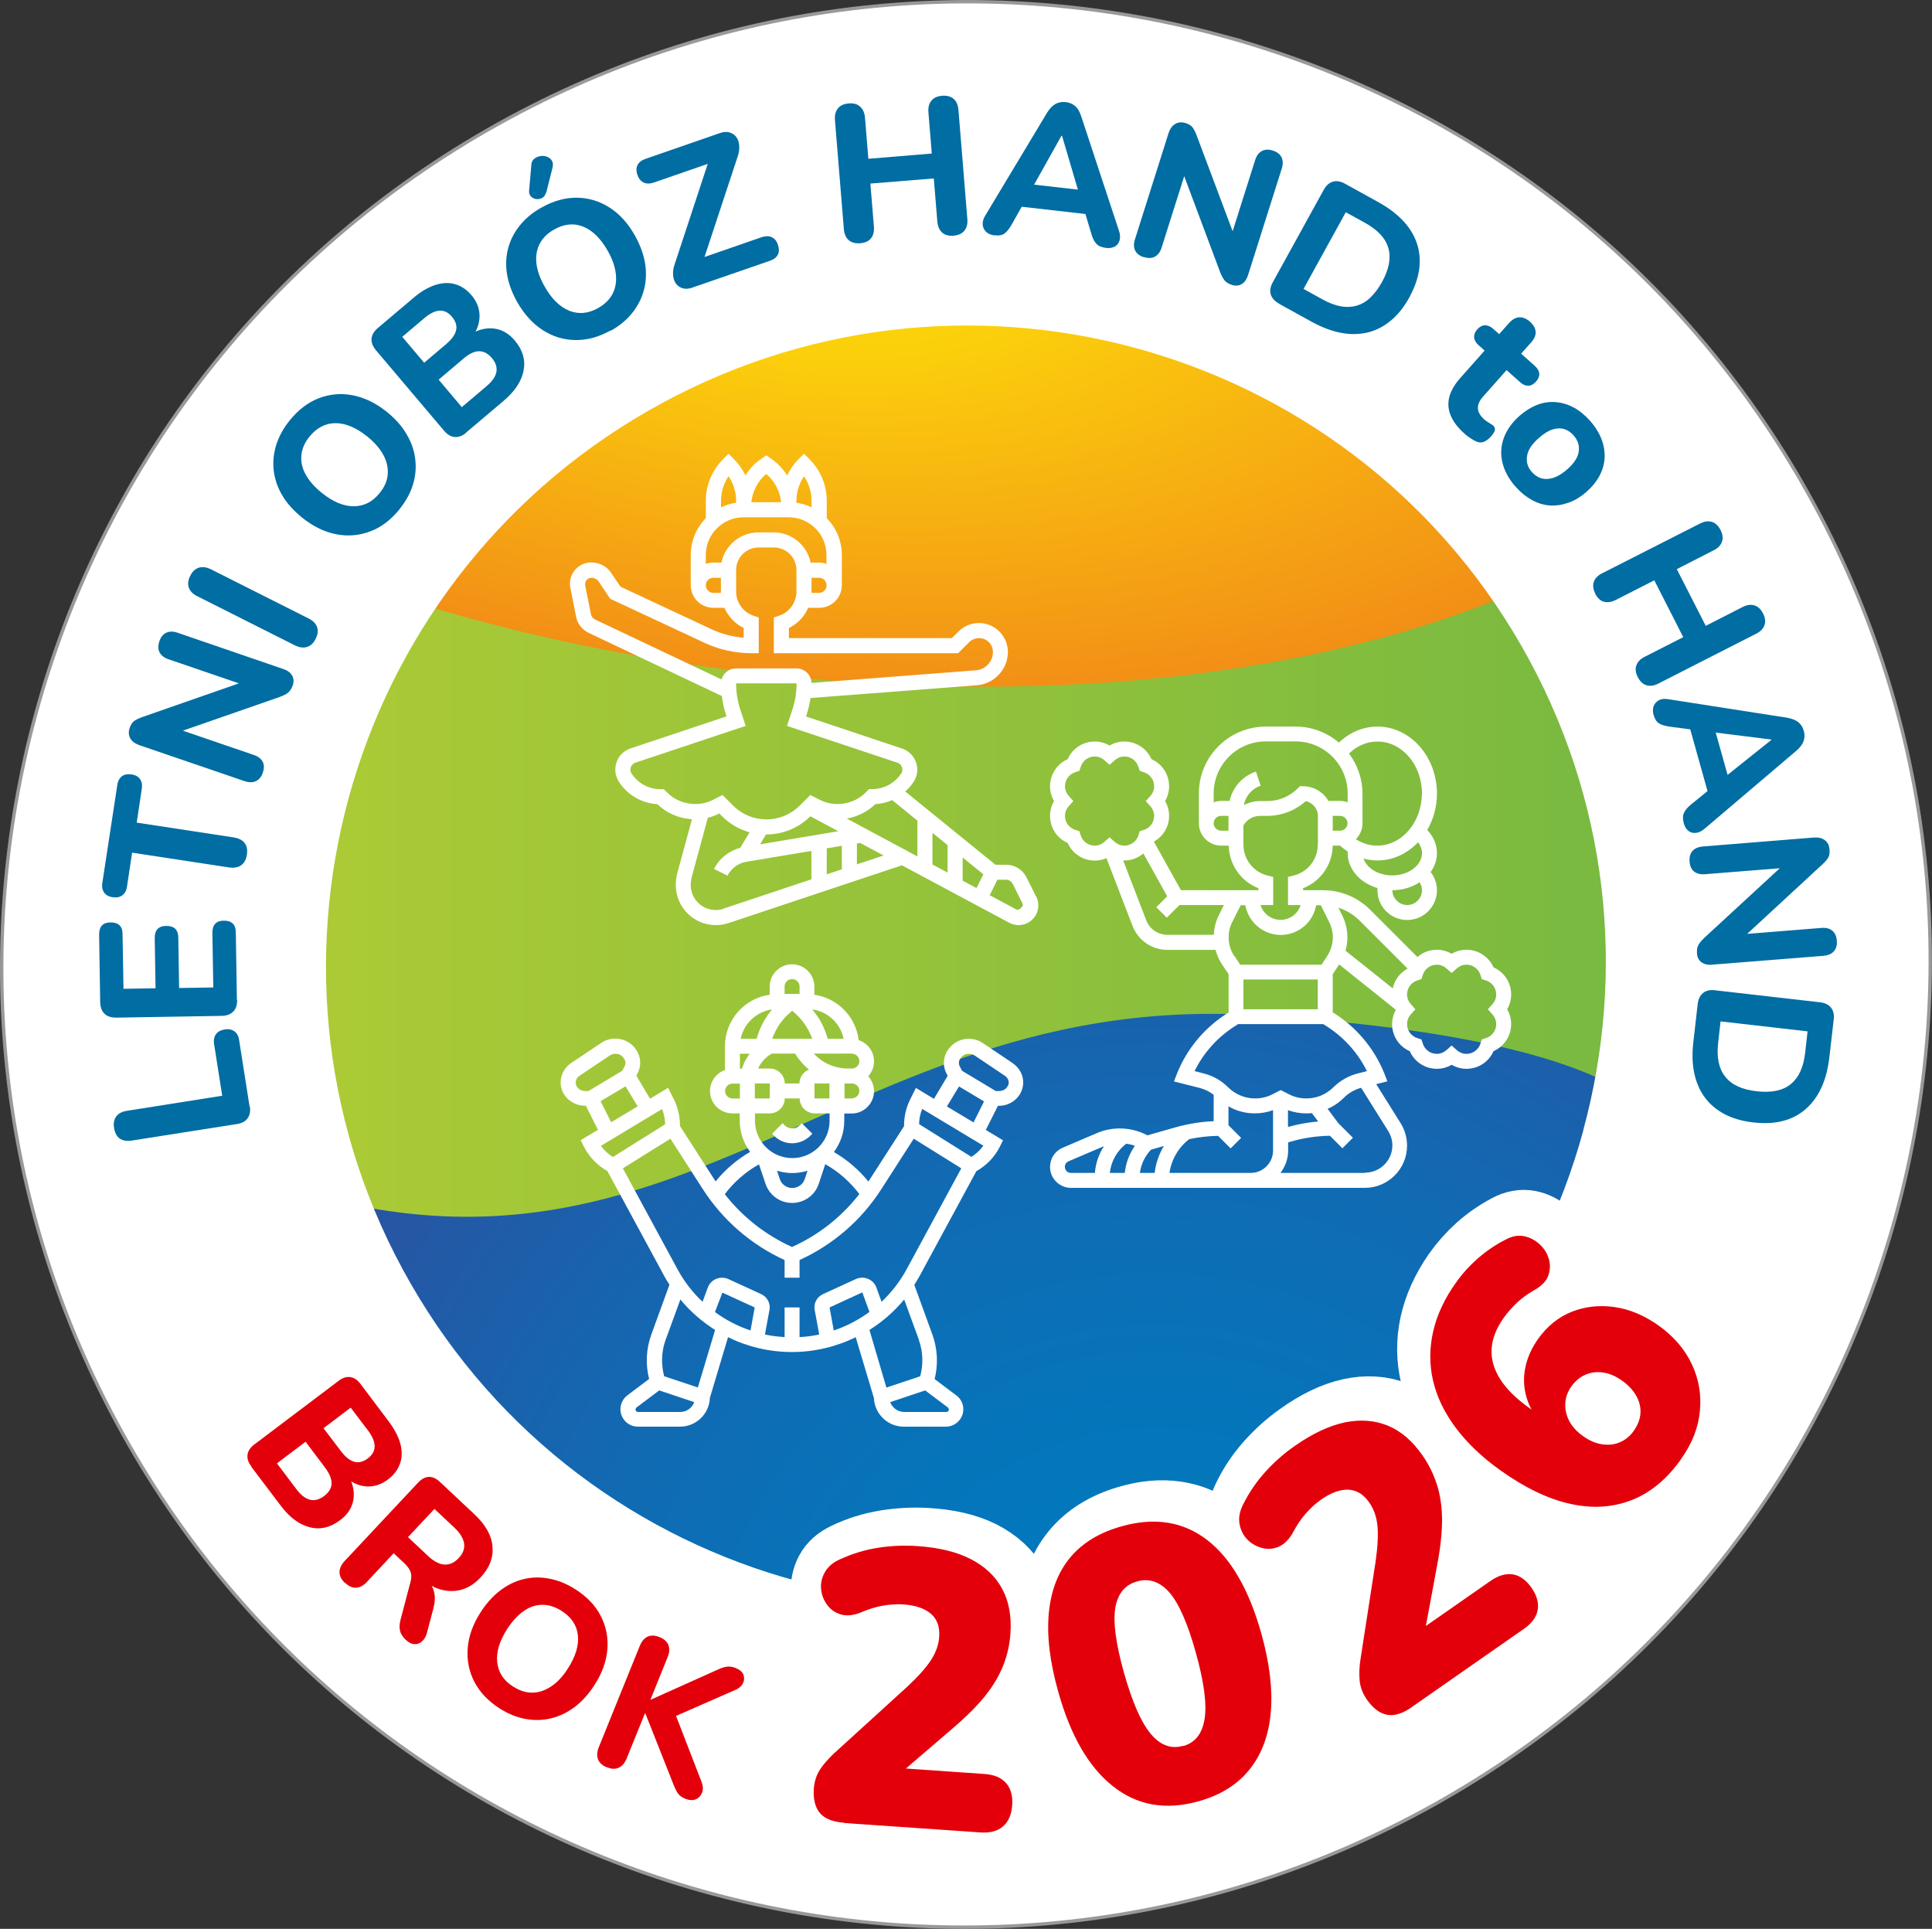 <svg xmlns="http://www.w3.org/2000/svg" xmlns:xlink="http://www.w3.org/1999/xlink" id="b" viewBox="0 0 143.46 143.22"><rect x="0" y="0" width="143.46" height="143.22" fill="#333333" stroke="none"/><defs><style>.g{fill:#e3000b;}.h{stroke:#999;stroke-width:.5px;}.h,.i,.j{fill:#fff;}.h,.j{stroke-miterlimit:10;}.k{fill:url(#d);}.l{fill:url(#e);}.m{fill:url(#f);}.n{fill:#006da3;}.j{stroke:#fff;stroke-width:5.74px;}</style><linearGradient id="d" x1="18.95" y1="72.63" x2="128.95" y2="72.63" gradientUnits="userSpaceOnUse"><stop offset="0" stop-color="#aecb35"></stop><stop offset="1" stop-color="#74b841"></stop></linearGradient><radialGradient id="e" cx="4.23" cy="74.79" fx="4.23" fy="74.79" r="73.82" gradientTransform="translate(110.64 57.7) rotate(22.62)" gradientUnits="userSpaceOnUse"><stop offset="0" stop-color="#007bbf"></stop><stop offset=".29" stop-color="#0476bb"></stop><stop offset=".6" stop-color="#116ab2"></stop><stop offset=".94" stop-color="#2755a3"></stop><stop offset="1" stop-color="#2d51a0"></stop></radialGradient><radialGradient id="f" cx="169.12" cy="-382.96" fx="169.12" fy="-382.96" r="47.47" gradientTransform="translate(-231.92 269.89) rotate(6.85) scale(1.53 .75)" gradientUnits="userSpaceOnUse"><stop offset=".03" stop-color="#fee200"></stop><stop offset=".3" stop-color="#fbcf0c"></stop><stop offset="1" stop-color="#f28d17"></stop></radialGradient></defs><g id="c"><path class="h" d="M90.51,2.72C72.85-2.03,53.36-.05,36.23,9.78,19.1,19.61,7.57,35.44,2.77,53.08-2.03,70.72-.1,90.16,9.7,107.24c9.79,17.06,25.59,28.52,43.24,33.26,17.65,4.75,37.13,2.78,54.26-7.05,17.14-9.84,28.67-25.67,33.48-43.31,4.81-17.63,2.88-37.06-6.91-54.12-9.8-17.08-25.61-28.55-43.27-33.3Z"></path><circle class="k" cx="73.95" cy="72.63" r="55"></circle><path class="l" d="M8.48,82.5l39.69,42.54s30.67,2.53,34.26,2.65,25.34-10.27,25.34-10.27l16.08-30.99s4.06-8.85-30.42-11.04c-34.48-2.19-45.33,29.04-84.94,7.11Z"></path><path class="m" d="M103.62,16.91c-9.19-5.28-19.83-9.01-30.56-8.11-11.73.98-23.1,6.29-32.91,12.54-8.24,5.25-16.76,11.09-24.06,17.77,11.05,5.16,24.62,9.03,39.51,10.82,19.99,2.4,38.57.6,52.44-4.24,7.92-2.76,14.29-6.52,18.53-11.05-7.31-6.41-14.56-12.92-22.93-17.73Z"></path><path class="i" d="M90.51,2.72C72.85-2.03,53.36-.05,36.23,9.78,19.1,19.61,7.57,35.44,2.77,53.08-2.03,70.72-.1,90.16,9.7,107.24c9.79,17.06,25.59,28.52,43.24,33.26,17.65,4.75,37.13,2.78,54.26-7.05,17.14-9.84,28.67-25.67,33.48-43.31,4.81-17.63,2.88-37.06-6.91-54.12-9.8-17.08-25.61-28.55-43.27-33.3ZM117.57,83.93c-3.19,11.72-10.86,22.25-22.26,28.79-11.39,6.54-24.34,7.85-36.07,4.69-11.73-3.15-22.24-10.77-28.75-22.11-6.52-11.35-7.8-24.28-4.61-36.01,3.19-11.72,10.86-22.25,22.24-28.78,11.39-6.54,24.35-7.86,36.09-4.7,11.74,3.16,22.25,10.79,28.76,22.14,6.51,11.34,7.79,24.26,4.59,35.98Z"></path><path class="j" d="M63.55,135.46c-.86-.05-1.46-.28-1.82-.7-.36-.42-.51-1.02-.47-1.79.03-.54.18-1.02.44-1.44s.6-.81,1.02-1.2l5.39-5.05c.8-.77,1.38-1.44,1.73-2.01.35-.56.54-1.14.58-1.72.04-.74-.17-1.31-.63-1.7-.47-.4-1.15-.62-2.07-.67-.47-.03-.96.01-1.5.11-.53.1-1.11.28-1.72.56-.54.2-1.01.25-1.42.13-.41-.12-.75-.35-1.01-.7-.26-.35-.42-.73-.46-1.16-.04-.43.04-.85.26-1.26.22-.41.58-.73,1.11-.98.92-.44,1.87-.73,2.84-.89.97-.16,1.94-.21,2.92-.16,1.59.09,2.91.39,3.96.92,1.05.53,1.83,1.25,2.35,2.16.51.91.73,2.02.66,3.32-.05.82-.21,1.6-.5,2.37-.29.76-.72,1.52-1.29,2.27-.58.75-1.34,1.53-2.28,2.36l-4.97,4.4.07-1.34,7.19.4c.72.04,1.26.26,1.62.64.36.39.52.94.48,1.63-.04.7-.26,1.23-.66,1.58-.4.36-.96.52-1.68.48l-10.13-.56Z"></path><path class="j" d="M89.84,133.51c-2.42.71-4.55.37-6.37-1.03-1.82-1.4-3.21-3.73-4.17-7-.65-2.2-.9-4.14-.77-5.81.14-1.67.65-3.05,1.55-4.15s2.15-1.88,3.78-2.36c2.44-.72,4.56-.41,6.35.93,1.79,1.34,3.17,3.65,4.13,6.93.64,2.18.9,4.12.77,5.82-.13,1.7-.63,3.12-1.52,4.25-.88,1.13-2.14,1.94-3.76,2.41ZM88.64,129.42c.89-.26,1.42-.95,1.57-2.06.15-1.11-.09-2.74-.73-4.91-.63-2.15-1.3-3.62-2.01-4.41-.71-.79-1.51-1.06-2.41-.8-.9.26-1.43.92-1.59,1.97-.17,1.05.07,2.65.7,4.8.64,2.16,1.32,3.67,2.04,4.52.73.85,1.54,1.14,2.43.88Z"></path><path class="j" d="M105.58,126.3c-.7.5-1.31.7-1.85.59-.54-.1-1.04-.47-1.49-1.1-.32-.44-.5-.91-.55-1.4-.05-.49-.04-1.01.04-1.57l1.04-7.31c.14-1.11.17-1.99.09-2.65-.08-.66-.29-1.23-.63-1.7-.43-.6-.95-.91-1.56-.93-.61-.02-1.29.24-2.03.77-.38.27-.75.61-1.1,1.02-.35.41-.68.92-.99,1.52-.29.5-.63.83-1.03.99-.4.17-.8.2-1.23.09-.42-.1-.79-.31-1.09-.62-.3-.31-.5-.69-.59-1.14-.09-.45,0-.94.25-1.45.44-.92.99-1.74,1.65-2.48.66-.74,1.38-1.39,2.17-1.95,1.29-.93,2.52-1.52,3.67-1.77,1.15-.25,2.21-.18,3.18.21.97.39,1.84,1.11,2.6,2.17.47.66.84,1.38,1.1,2.16.25.77.39,1.63.41,2.58.02.94-.08,2.03-.3,3.26l-1.12,6.55-.78-1.09,5.85-4.2c.58-.42,1.14-.59,1.66-.51.52.08.99.4,1.4.97.41.57.57,1.12.48,1.65-.09.53-.42,1-1.01,1.42l-8.25,5.92Z"></path><path class="j" d="M125.31,107.65c-1.03,1.49-2.24,2.51-3.63,3.07-1.39.56-2.9.68-4.55.34-1.65-.34-3.38-1.14-5.2-2.41-1.39-.97-2.51-2.01-3.37-3.12-.86-1.12-1.43-2.27-1.72-3.47-.29-1.2-.3-2.41-.04-3.65.27-1.23.82-2.46,1.66-3.67.46-.65,1-1.26,1.62-1.82.63-.56,1.31-1.03,2.05-1.42.46-.25.9-.33,1.33-.25.43.08.8.27,1.14.56.33.29.57.64.7,1.04.13.4.14.81.01,1.23s-.44.78-.93,1.08c-.55.32-1.02.67-1.39,1.02-.37.36-.69.73-.95,1.12-.55.8-.85,1.57-.89,2.33-.04.75.18,1.5.65,2.23s1.21,1.44,2.2,2.13l1.24.87-.25.36c-.59-.62-.99-1.29-1.21-2.01-.22-.72-.26-1.45-.12-2.2.14-.74.45-1.47.94-2.17.65-.94,1.47-1.62,2.45-2.02.98-.41,2.04-.54,3.17-.39,1.13.15,2.22.58,3.28,1.32,1.15.8,1.99,1.75,2.53,2.86.53,1.11.75,2.27.64,3.5-.11,1.23-.56,2.42-1.36,3.57ZM121.79,105.56c.29-.42.44-.85.47-1.29.03-.44-.08-.87-.31-1.28-.23-.41-.58-.78-1.05-1.1-.48-.33-.95-.53-1.41-.6-.46-.07-.9-.02-1.31.15-.42.17-.77.47-1.06.88-.28.4-.42.82-.44,1.27-.02.45.08.88.31,1.3.22.41.57.79,1.05,1.12.46.32.93.52,1.4.59.47.07.91.01,1.32-.16.41-.18.75-.47,1.03-.87Z"></path><path class="g" d="M62.69,135.34c-.85-.06-1.46-.3-1.81-.72-.35-.42-.5-1.02-.45-1.8.04-.54.19-1.02.46-1.43.27-.41.62-.8,1.03-1.19l5.46-4.97c.81-.76,1.4-1.42,1.76-1.98.36-.56.56-1.13.6-1.71.05-.74-.15-1.31-.61-1.71-.46-.4-1.15-.64-2.06-.7-.47-.03-.97,0-1.5.09-.53.09-1.11.27-1.73.54-.54.2-1.02.23-1.42.11-.41-.13-.75-.36-1-.71-.26-.35-.41-.74-.45-1.17-.04-.43.05-.85.28-1.25.22-.4.59-.72,1.12-.96.92-.42,1.88-.71,2.85-.86.97-.15,1.95-.19,2.92-.12,1.59.11,2.91.43,3.95.97,1.05.54,1.82,1.27,2.32,2.19.5.92.71,2.03.62,3.33-.06.82-.23,1.6-.53,2.36-.3.76-.74,1.51-1.33,2.25-.59.74-1.36,1.51-2.31,2.33l-5.04,4.33.09-1.34,7.19.5c.72.05,1.25.27,1.6.67.35.4.51.94.46,1.64-.05.7-.27,1.22-.68,1.58-.4.35-.97.5-1.68.45l-10.13-.7Z"></path><path class="g" d="M88.99,133.75c-2.43.68-4.55.31-6.35-1.12-1.8-1.42-3.16-3.77-4.07-7.05-.62-2.21-.85-4.15-.69-5.82.16-1.67.69-3.04,1.6-4.13.91-1.08,2.18-1.85,3.81-2.3,2.45-.69,4.57-.35,6.34,1.01,1.77,1.36,3.12,3.69,4.04,6.99.61,2.19.84,4.14.69,5.83-.15,1.7-.68,3.11-1.58,4.23-.9,1.12-2.16,1.91-3.79,2.36ZM87.85,129.65c.9-.25,1.43-.93,1.6-2.04.17-1.11-.05-2.74-.66-4.92-.6-2.15-1.25-3.63-1.95-4.44-.7-.8-1.5-1.08-2.4-.83-.9.25-1.44.9-1.62,1.95-.18,1.05.03,2.65.63,4.8.61,2.17,1.27,3.69,1.98,4.55.71.86,1.52,1.17,2.42.91Z"></path><path class="g" d="M104.84,126.75c-.7.49-1.32.68-1.86.57-.54-.11-1.03-.48-1.48-1.12-.31-.45-.49-.91-.54-1.41-.04-.49-.03-1.01.06-1.57l1.13-7.3c.15-1.1.2-1.99.13-2.65s-.27-1.23-.61-1.71c-.42-.61-.94-.92-1.55-.95-.61-.02-1.29.22-2.04.75-.38.27-.75.6-1.11,1.01-.36.4-.7.91-1.01,1.51-.3.49-.65.82-1.04.98-.4.16-.81.19-1.23.07-.42-.11-.78-.32-1.08-.63-.3-.31-.49-.7-.57-1.15-.08-.45.01-.94.27-1.45.46-.91,1.02-1.73,1.68-2.45.67-.73,1.4-1.37,2.2-1.92,1.31-.91,2.54-1.48,3.69-1.72,1.15-.23,2.21-.15,3.18.25.97.4,1.83,1.14,2.57,2.21.47.67.82,1.39,1.07,2.17.25.78.37,1.64.38,2.58,0,.94-.11,2.03-.34,3.26l-1.21,6.53-.77-1.1,5.91-4.12c.59-.41,1.15-.57,1.67-.49.52.09.98.42,1.38.99.4.57.55,1.13.46,1.65-.09.53-.44,1-1.03,1.41l-8.33,5.81Z"></path><path class="g" d="M124.81,108.37c-1.05,1.47-2.27,2.48-3.67,3.02-1.39.54-2.91.64-4.55.27-1.64-.36-3.36-1.19-5.17-2.48-1.38-.98-2.48-2.04-3.33-3.17-.84-1.13-1.4-2.29-1.68-3.5s-.27-2.42.01-3.65.85-2.45,1.71-3.65c.46-.65,1.01-1.25,1.64-1.8.63-.55,1.32-1.01,2.07-1.39.46-.24.91-.32,1.33-.23.43.09.8.28,1.13.58.33.29.56.64.69,1.05s.13.81,0,1.23c-.13.42-.45.77-.94,1.07-.56.32-1.03.65-1.4,1-.37.36-.7.72-.97,1.1-.57.79-.87,1.56-.92,2.32s.16,1.5.62,2.24c.46.74,1.19,1.46,2.17,2.16l1.23.88-.25.36c-.58-.63-.97-1.3-1.18-2.03-.21-.72-.24-1.46-.09-2.2.15-.74.47-1.46.97-2.16.67-.93,1.5-1.6,2.48-1.99.99-.39,2.04-.51,3.17-.35,1.13.16,2.21.62,3.26,1.36,1.14.81,1.97,1.78,2.49,2.89.52,1.11.72,2.28.59,3.51-.12,1.23-.59,2.41-1.41,3.55ZM121.32,106.23c.29-.41.46-.84.49-1.28.03-.44-.07-.87-.3-1.29-.23-.41-.57-.79-1.03-1.12-.47-.34-.94-.55-1.4-.62-.46-.08-.9-.03-1.32.14-.42.17-.77.46-1.07.87-.28.4-.44.82-.46,1.27-.02.45.07.88.29,1.3.21.42.56.8,1.04,1.14.46.33.92.53,1.4.6.47.07.91.03,1.32-.15.41-.17.76-.46,1.04-.85Z"></path><path class="n" d="M18.55,82.16c.06.36,0,.65-.17.88-.17.23-.43.37-.78.42l-7.82,1.23c-.37.06-.67,0-.89-.15-.22-.16-.36-.42-.42-.78-.06-.35,0-.64.16-.86s.42-.36.79-.42l7.08-1.12-.6-3.82c-.05-.3,0-.55.13-.74.14-.19.35-.31.64-.36.3-.05.55,0,.74.14s.31.36.35.67l.77,4.9Z"></path><path class="n" d="M17.61,74.24c0,.38-.09.67-.29.87-.2.21-.49.31-.86.32l-7.83.13c-.38,0-.67-.09-.87-.29-.21-.2-.31-.49-.32-.86l-.08-5.03c0-.29.07-.51.21-.66s.36-.23.64-.23c.29,0,.51.07.66.21s.23.36.23.65l.07,4.07,2.38-.04-.06-3.73c0-.3.07-.52.21-.67.15-.15.36-.23.65-.23.29,0,.51.07.66.21s.23.37.23.67l.06,3.73,2.54-.04-.07-4.07c0-.29.07-.51.21-.66s.36-.23.64-.23c.29,0,.51.07.66.21s.23.36.23.65l.08,5.03Z"></path><path class="n" d="M18.33,63.47c-.05.36-.2.62-.43.78-.23.16-.52.21-.88.16l-7.21-1.1-.38,2.52c-.04.29-.16.51-.35.65-.19.14-.42.18-.71.14-.29-.04-.51-.16-.64-.35-.13-.19-.18-.43-.13-.72l1.11-7.26c.04-.29.16-.51.34-.65.18-.14.42-.18.71-.14.29.04.5.16.63.34.14.19.18.43.14.72l-.38,2.52,7.21,1.1c.36.06.63.19.8.41.17.22.23.5.17.87Z"></path><path class="n" d="M19.52,57.36c-.11.32-.28.53-.52.64-.23.11-.52.11-.84,0l-7.78-2.66c-.35-.12-.58-.29-.71-.52-.12-.23-.14-.49-.04-.77.08-.25.2-.42.34-.52.14-.1.35-.2.63-.3l7.74-2.7-.13.37-5.7-1.95c-.32-.11-.54-.28-.66-.51-.12-.23-.12-.5-.02-.82.11-.32.28-.53.52-.64.24-.11.51-.11.83,0l7.87,2.7c.3.1.51.26.64.48.12.21.14.46.05.72-.09.25-.21.44-.36.56s-.37.22-.64.32l-7.73,2.69.12-.35,5.7,1.95c.33.11.55.28.67.5.12.22.13.5.01.83Z"></path><path class="n" d="M23.44,47.43c-.16.33-.38.53-.65.61s-.56.04-.89-.12l-7.25-3.65c-.33-.16-.54-.38-.63-.64s-.06-.56.11-.88c.16-.32.37-.52.64-.6.27-.08.56-.04.89.12l7.25,3.65c.33.16.54.38.63.63.1.26.06.55-.1.88Z"></path><path class="n" d="M29.67,37.81c-.63.78-1.35,1.33-2.16,1.64-.81.31-1.66.39-2.54.22s-1.72-.58-2.54-1.24c-.62-.5-1.11-1.04-1.46-1.63-.35-.58-.56-1.19-.64-1.82s-.02-1.27.17-1.91c.2-.64.53-1.25,1-1.84.64-.79,1.36-1.35,2.17-1.66.81-.31,1.65-.39,2.52-.22.87.17,1.72.58,2.53,1.23.62.5,1.11,1.05,1.46,1.64.35.59.57,1.2.65,1.84s.03,1.27-.16,1.9c-.19.64-.53,1.25-1,1.84ZM28.19,36.61c.36-.44.56-.9.6-1.38.04-.48-.06-.96-.32-1.44-.26-.49-.66-.94-1.2-1.38-.82-.66-1.61-.99-2.36-.99-.75,0-1.39.34-1.93,1-.35.43-.55.89-.6,1.37s.05.96.31,1.43c.26.48.66.94,1.21,1.38.82.66,1.6.99,2.36.99s1.4-.32,1.93-.98Z"></path><path class="n" d="M34.63,32.12c-.29.24-.57.35-.86.33-.28-.02-.55-.18-.79-.46l-5.06-5.98c-.24-.29-.35-.57-.33-.86.02-.29.18-.55.46-.79l2.66-2.25c.55-.47,1.09-.78,1.61-.95.53-.17,1.02-.19,1.47-.06.46.13.86.4,1.22.82.39.46.59.97.6,1.51,0,.55-.17,1.07-.54,1.57l-.15-.18c.62-.36,1.21-.5,1.79-.42.57.07,1.08.37,1.52.89.58.69.8,1.43.65,2.22-.15.79-.64,1.54-1.48,2.25l-2.79,2.36ZM31.5,26.93l1.63-1.38c.42-.36.67-.71.74-1.04.07-.33-.03-.66-.31-.99-.27-.32-.57-.47-.91-.45-.34.01-.73.2-1.15.56l-1.63,1.38,1.63,1.93ZM34.29,30.23l1.82-1.54c.44-.37.69-.73.75-1.08.06-.35-.05-.69-.34-1.03-.29-.34-.6-.5-.95-.5-.35,0-.74.19-1.18.57l-1.82,1.54,1.72,2.04Z"></path><path class="n" d="M45.35,24.53c-.87.49-1.74.73-2.62.72s-1.68-.26-2.43-.74-1.38-1.18-1.9-2.09c-.39-.7-.64-1.38-.75-2.05-.11-.67-.08-1.32.08-1.93.16-.61.45-1.18.87-1.7.42-.52.95-.97,1.61-1.33.89-.5,1.77-.74,2.63-.73s1.67.25,2.42.73c.75.48,1.38,1.17,1.89,2.09.39.7.64,1.38.75,2.06.11.68.08,1.33-.08,1.95-.16.62-.45,1.19-.86,1.71-.41.52-.95.97-1.61,1.34ZM40.56,14.27c-.06.2-.15.34-.29.42-.14.08-.29.11-.45.09-.16-.02-.3-.09-.4-.2-.1-.11-.15-.25-.13-.44l.16-1.84c0-.22.07-.39.21-.5.13-.11.28-.18.46-.21.18-.03.34-.01.5.05.16.06.28.16.36.29s.1.3.05.51l-.46,1.83ZM44.42,22.87c.49-.28.85-.63,1.07-1.06.22-.43.3-.91.24-1.46s-.26-1.12-.6-1.72c-.52-.92-1.13-1.52-1.82-1.8s-1.42-.21-2.16.21c-.49.27-.84.62-1.07,1.05-.22.42-.31.91-.25,1.45.06.54.26,1.12.61,1.73.51.91,1.12,1.51,1.82,1.8.7.28,1.42.22,2.16-.2Z"></path><path class="n" d="M51.44,21.35c-.27.09-.52.12-.73.06s-.38-.17-.51-.34-.2-.39-.22-.65c-.02-.26.02-.54.13-.84l2.71-8.22.22.64-4.48,1.55c-.3.1-.56.11-.77,0-.21-.1-.37-.29-.46-.57-.1-.28-.09-.52.01-.73.11-.21.31-.36.61-.46l5.48-1.9c.28-.1.53-.12.73-.06.21.06.38.17.51.34s.2.38.22.65c.02.26-.02.54-.13.85l-2.71,8.21-.22-.63,4.7-1.63c.3-.1.55-.11.77-.01s.37.28.46.56c.1.29.1.54,0,.74-.11.21-.31.36-.61.46l-5.7,1.97Z"></path><path class="n" d="M63.88,18.06c-.36.03-.65-.05-.86-.23s-.33-.46-.36-.82l-.66-8.09c-.03-.36.04-.65.22-.87.17-.22.44-.34.81-.37.35-.03.64.05.84.24.21.19.33.46.36.82l.25,3.05,4.71-.39-.25-3.05c-.03-.36.04-.66.22-.87.17-.22.44-.34.79-.37.36-.03.65.05.86.23s.33.46.36.83l.66,8.09c.03.36-.04.65-.22.87-.18.22-.45.34-.81.37-.35.03-.64-.05-.84-.23s-.33-.46-.36-.83l-.26-3.19-4.71.38.26,3.19c.03.36-.04.66-.21.87-.17.22-.44.34-.8.37Z"></path><path class="n" d="M73.86,17.48c-.27-.03-.48-.12-.63-.26-.15-.14-.24-.32-.26-.54-.02-.21.05-.45.2-.69l4.58-7.62c.19-.31.4-.52.62-.65.23-.12.48-.17.76-.14s.51.13.71.3.34.43.45.77l2.79,8.46c.1.27.11.51.06.72-.06.21-.17.37-.35.47-.18.1-.39.14-.65.11-.33-.04-.57-.14-.73-.31-.16-.17-.29-.43-.38-.77l-.63-2.09.82.72-5.98-.68.96-.52-1.07,1.9c-.18.32-.36.54-.53.67-.17.13-.41.18-.72.14ZM78.82,10.08l-2.33,4.16-.32-.6,4.49.51-.45.51-1.35-4.58h-.03Z"></path><path class="n" d="M84.94,19.1c-.32-.1-.54-.27-.65-.5s-.12-.51-.01-.84l2.48-7.84c.11-.35.28-.59.51-.72.23-.13.48-.15.77-.06.25.08.42.19.52.33s.21.34.31.62l2.88,7.67-.37-.12,1.82-5.75c.1-.32.26-.54.49-.67s.5-.14.82-.04c.32.1.54.27.65.5.11.23.12.51.02.83l-2.51,7.93c-.1.3-.25.52-.46.65-.21.13-.45.15-.72.07-.26-.08-.45-.2-.56-.34-.12-.15-.23-.36-.34-.64l-2.87-7.67.36.11-1.82,5.75c-.1.33-.27.56-.49.68-.22.13-.5.14-.83.03Z"></path><path class="n" d="M94.97,22.54c-.33-.18-.53-.41-.61-.68-.08-.27-.03-.58.15-.9l3.78-6.86c.18-.33.41-.53.68-.61.27-.08.58-.03.9.15l2.46,1.36c1.52.84,2.49,1.87,2.89,3.1.4,1.23.21,2.55-.57,3.98-.39.72-.85,1.29-1.37,1.72-.52.43-1.08.73-1.7.88s-1.27.17-1.97.04-1.43-.4-2.2-.82l-2.46-1.36ZM96.79,21.45l1.41.78c.48.26.93.44,1.35.51.42.08.81.06,1.18-.04.37-.11.71-.3,1.02-.6s.61-.68.87-1.16c.53-.96.68-1.8.47-2.53s-.8-1.35-1.74-1.87l-1.42-.78-3.14,5.7Z"></path><path class="n" d="M108.75,32.2c-.5-.44-.84-.89-1.03-1.35-.19-.46-.22-.92-.1-1.38s.39-.93.82-1.41l1.8-2.03-.45-.4c-.2-.18-.31-.37-.33-.58-.01-.21.06-.4.23-.59.18-.2.37-.3.57-.31.2,0,.41.08.61.26l.45.4.73-.82c.24-.27.5-.42.77-.43.27-.01.53.1.79.33.27.24.4.49.42.75.01.26-.1.53-.35.8l-.73.82,1.02.91c.2.18.31.37.33.57.01.2-.07.4-.25.6-.17.19-.35.29-.55.3-.2.01-.41-.07-.61-.25l-1.02-.91-1.74,1.96c-.27.3-.4.59-.39.87s.16.55.47.83c.11.1.22.17.33.24s.21.12.3.19c.11.08.16.19.17.31,0,.12-.1.3-.3.53-.15.17-.32.3-.49.38-.17.08-.36.08-.55.01-.13-.05-.28-.13-.46-.25-.18-.12-.33-.23-.45-.33Z"></path><path class="n" d="M112.53,36.13c-.5-.57-.82-1.17-.97-1.79-.15-.62-.11-1.23.11-1.83.22-.6.61-1.15,1.18-1.65.43-.37.87-.64,1.32-.81.45-.17.91-.23,1.37-.19.46.04.91.18,1.34.41.43.24.83.57,1.21,1,.5.57.82,1.17.97,1.79.15.62.12,1.23-.09,1.82s-.6,1.14-1.17,1.64c-.43.38-.88.65-1.34.81-.46.16-.92.23-1.38.2-.46-.03-.91-.17-1.34-.41-.43-.24-.84-.57-1.21-1ZM113.75,35.05c.21.24.45.39.71.47.27.07.56.06.88-.04s.65-.3,1.01-.61c.53-.46.82-.91.88-1.35.06-.44-.07-.83-.38-1.19-.2-.23-.44-.39-.7-.47-.26-.08-.55-.07-.87.03s-.65.31-1,.62c-.53.46-.83.91-.89,1.36-.07.44.05.84.36,1.18Z"></path><path class="n" d="M118.46,44.08c-.17-.33-.2-.62-.11-.88s.3-.48.63-.64l7.24-3.68c.33-.17.62-.21.89-.13.27.08.48.28.65.61.16.32.2.61.1.87-.09.26-.3.48-.63.64l-2.72,1.39,2.15,4.21,2.72-1.39c.33-.17.62-.21.89-.13.27.08.48.28.64.59.17.33.2.62.11.88-.09.26-.3.48-.63.64l-7.24,3.69c-.33.17-.62.21-.89.13-.27-.08-.48-.28-.65-.61-.16-.32-.2-.61-.1-.87.09-.26.3-.48.63-.64l2.85-1.45-2.15-4.22-2.85,1.45c-.33.17-.62.21-.89.14s-.48-.28-.65-.6Z"></path><path class="n" d="M122.79,53.11c-.07-.26-.07-.49,0-.68.08-.2.21-.34.4-.44.19-.1.43-.12.71-.07l8.79,1.37c.36.06.63.17.84.33.2.16.34.38.41.65.08.27.07.52-.02.77-.09.24-.27.48-.54.71l-6.79,5.77c-.22.19-.43.3-.65.32-.22.03-.41-.02-.57-.15-.16-.12-.27-.31-.34-.56-.09-.32-.08-.58.02-.79.1-.21.29-.43.57-.65l1.7-1.38-.36,1.03-1.62-5.79.84.69-2.16-.28c-.36-.05-.64-.13-.82-.24-.19-.11-.32-.32-.4-.61ZM131.52,54.91l-4.73-.59.44-.53,1.22,4.35-.65-.22,3.73-2.98v-.03Z"></path><path class="n" d="M125.46,63.97c-.03-.34.05-.6.22-.79s.43-.3.78-.33l8.2-.66c.36-.03.65.04.85.2.21.16.32.39.34.69.02.26-.01.46-.1.61-.09.15-.24.32-.46.52l-6.02,5.56-.03-.39,6.01-.48c.34-.03.6.04.8.2s.32.41.34.75c.03.33-.05.6-.22.79-.17.19-.43.3-.76.33l-8.3.66c-.32.03-.57-.04-.77-.18-.2-.15-.31-.36-.33-.64-.02-.27.01-.49.11-.65.09-.17.25-.35.46-.55l6.02-5.55.03.37-6.01.48c-.34.03-.62-.04-.82-.19-.2-.16-.32-.41-.34-.75Z"></path><path class="n" d="M126.06,74.56c.04-.37.18-.65.4-.83s.52-.25.89-.2l7.78.89c.37.04.65.17.83.4s.25.52.2.89l-.32,2.79c-.2,1.73-.79,3.01-1.77,3.86s-2.28,1.17-3.89.98c-.81-.09-1.52-.3-2.12-.61-.6-.32-1.09-.73-1.46-1.23-.38-.51-.64-1.11-.79-1.8-.15-.69-.17-1.48-.07-2.34l.32-2.79ZM127.76,75.83l-.18,1.61c-.06.54-.05,1.02.04,1.44.09.42.25.77.49,1.07.24.3.55.54.94.72.39.18.86.3,1.4.36,1.09.12,1.93-.05,2.52-.53.59-.48.95-1.25,1.07-2.32l.18-1.6-6.46-.74Z"></path><path class="g" d="M18.66,108.88c-.23-.3-.32-.59-.28-.87.04-.28.21-.54.51-.76l6.25-4.72c.3-.23.59-.32.87-.28.28.04.54.21.76.51l2.1,2.79c.43.58.72,1.13.86,1.66.14.54.13,1.03-.03,1.47-.16.45-.45.84-.89,1.17-.48.37-1,.54-1.54.52-.55-.02-1.06-.23-1.54-.63l.18-.14c.32.64.43,1.24.32,1.81-.11.57-.43,1.06-.98,1.47-.72.54-1.47.72-2.25.52-.78-.2-1.5-.73-2.16-1.61l-2.2-2.91ZM20.56,108.65l1.43,1.9c.35.46.69.73,1.04.81.34.08.69-.02,1.04-.28.35-.27.54-.57.55-.92.01-.35-.15-.75-.5-1.21l-1.43-1.9-2.13,1.61ZM24.02,106.04l1.29,1.7c.34.45.67.71,1,.8.33.09.67,0,1-.25.33-.25.5-.54.51-.89,0-.34-.16-.74-.49-1.18l-1.29-1.7-2.01,1.52Z"></path><path class="g" d="M25.61,117.53c-.27-.25-.4-.51-.4-.79,0-.28.12-.55.37-.82l5.47-5.84c.26-.27.52-.41.8-.42.28,0,.55.12.81.37l2.56,2.4c.83.78,1.28,1.57,1.35,2.4.07.82-.22,1.59-.89,2.3-.43.46-.91.77-1.43.91s-1.05.13-1.61-.04-1.11-.52-1.66-1.04l.25-.1.43.4c.29.28.49.59.57.94.09.35.07.75-.04,1.19l-.48,1.82c-.07.27-.18.48-.35.64-.16.16-.36.24-.57.23-.22,0-.44-.12-.67-.33-.23-.22-.37-.44-.42-.67-.05-.23-.04-.5.04-.81l.74-2.81c.08-.3.08-.55,0-.76-.08-.21-.24-.42-.45-.62l-.8-.75-1.99,2.13c-.25.27-.51.41-.79.43-.27.02-.54-.1-.81-.35ZM30.3,114.14l1.46,1.37c.43.41.84.63,1.23.66.38.03.74-.13,1.07-.48.32-.34.46-.71.4-1.09-.06-.38-.3-.78-.74-1.19l-1.46-1.37-1.96,2.09Z"></path><path class="g" d="M37.08,126.84c-.84-.54-1.46-1.2-1.86-1.97-.4-.78-.56-1.61-.49-2.5.07-.89.39-1.78.96-2.66.43-.67.92-1.21,1.46-1.62.54-.41,1.12-.69,1.74-.84.62-.15,1.26-.16,1.91-.03.66.12,1.3.39,1.93.79.86.55,1.49,1.21,1.88,1.98.4.77.56,1.6.49,2.48s-.39,1.77-.96,2.65c-.43.67-.92,1.21-1.47,1.63-.55.41-1.13.69-1.76.84-.62.15-1.26.16-1.91.04-.65-.12-1.3-.39-1.94-.8ZM38.11,125.23c.48.31.96.46,1.43.45.48,0,.95-.17,1.4-.47s.87-.75,1.24-1.34c.57-.89.81-1.71.73-2.45-.08-.74-.48-1.35-1.21-1.81-.47-.3-.94-.45-1.42-.45s-.95.15-1.39.46-.86.76-1.24,1.35c-.56.88-.81,1.7-.73,2.45.08.75.47,1.36,1.18,1.81Z"></path><path class="g" d="M45.07,131.23c-.34-.14-.56-.33-.66-.59-.1-.26-.08-.56.05-.9l3.05-7.54c.14-.34.33-.56.58-.68.25-.11.55-.1.89.04.33.13.55.33.65.58.1.25.09.55-.05.89l-1.28,3.17h.03s5.06-2.27,5.06-2.27c.22-.1.42-.16.62-.18.2-.02.41.02.62.1.31.13.5.3.58.51.07.22.06.43-.05.63-.1.21-.28.37-.54.48l-5.04,2.21.38-.89,2.13,5.51c.12.31.13.58.04.81-.09.23-.25.4-.46.49-.22.09-.48.08-.78-.04-.26-.1-.44-.24-.56-.41-.11-.17-.22-.39-.33-.67l-2.08-5.26h-.03s-1.36,3.35-1.36,3.35c-.14.34-.33.57-.58.68-.25.12-.54.11-.88-.03Z"></path><path class="i" d="M91.23,72.35v2.83c-1.72,1.05-3.08,2.65-3.83,4.53l-.23.59,1.91.48c.38.1.73.27,1.04.51v1.96c-.96.04-1.92.2-2.85.46l-2.07.59-.12-.06c-1.12-.56-2.48-.6-3.62-.11l-2.55,1.09c-.57.24-.94.8-.94,1.43,0,.85.7,1.55,1.55,1.55h21.83c1.72,0,3.13-1.4,3.13-3.13,0-.59-.16-1.16-.47-1.66l-1.82-2.91.83-.21-.23-.59c-.75-1.87-2.11-3.48-3.83-4.53v-2.83s.48-.73.48-.73l4.21,3.37c-.18.32-.28.69-.28,1.06,0,.88.51,1.66,1.31,2.01.35.79,1.13,1.31,2.01,1.31.39,0,.77-.1,1.1-.3.34.2.72.3,1.1.3.88,0,1.66-.51,2.01-1.31.79-.35,1.31-1.13,1.31-2.01,0-.39-.1-.77-.3-1.1.2-.33.3-.72.3-1.1,0-.88-.51-1.66-1.31-2.01-.35-.79-1.13-1.31-2.01-1.31-.39,0-.77.1-1.1.3-.34-.2-.72-.3-1.1-.3-.55,0-1.05.2-1.44.54l-3.5-3.5c-.94-.94-2.19-1.46-3.51-1.46h-1.48v-.15c1.3-.5,2.18-1.75,2.2-3.16h.55c.18.17.37.31.57.44,0,.04-.01.07-.01.11,0,1.2.93,2.23,2.22,2.6,0,.05-.01.1-.01.16,0,1.22.99,2.21,2.21,2.21s2.21-.99,2.21-2.21c0-.5-.17-.97-.47-1.35.3-.41.47-.89.47-1.41,0-.63-.26-1.23-.72-1.71.45-.78.72-1.71.72-2.71,0-2.74-1.98-4.97-4.42-4.97-1.05,0-2.07.43-2.86,1.19-.87-.74-1.99-1.19-3.22-1.19h-2.21c-2.74,0-4.97,2.23-4.97,4.97v2.21c0,.91.74,1.66,1.66,1.66h.56c.03,1.42.91,2.66,2.2,3.16v.15h-5.75s-2.01-3.61-2.01-3.61c.69-.38,1.13-1.1,1.13-1.91,0-.39-.1-.77-.3-1.1.2-.33.3-.72.3-1.1,0-.88-.51-1.66-1.31-2.01-.35-.79-1.13-1.31-2.01-1.31-.39,0-.77.1-1.1.3-.34-.2-.72-.3-1.1-.3-.88,0-1.66.51-2.01,1.31-.79.35-1.31,1.13-1.31,2.01,0,.39.1.77.3,1.1-.2.33-.3.72-.3,1.1,0,.88.51,1.66,1.31,2.01.35.79,1.13,1.31,2.01,1.31.3,0,.59-.06.87-.18l1.94,5.04c.41,1.06,1.44,1.77,2.58,1.77h3.58c.1.38.26.75.48,1.08l.5.74ZM92.33,74.94v-2.21h5.52v2.21h-5.52s0,0,0,0ZM91.65,70.99c-.28-.42-.42-.9-.42-1.4,0-.39.09-.78.27-1.13l.63-1.25h.33l.05.18c.3,1.19,1.37,2.03,2.59,2.03s2.3-.83,2.59-2.03l.05-.18h.33l.63,1.25c.17.35.27.74.27,1.13,0,.5-.15.98-.42,1.4l-.42.64h-6.04s-.42-.64-.42-.64h0ZM83.4,63.89s.06,0,.09,0c.53,0,1.03-.19,1.41-.52l1.77,3.18-.81.81.78.78.94-.94h3.3s-.38.76-.38.76c-.22.45-.35.95-.37,1.45h-3.46c-.68,0-1.3-.43-1.55-1.06l-1.72-4.47ZM85.08,59.48l.33.37c.19.21.29.47.29.73,0,.49-.32.91-.79,1.05l-.28.09-.09.28c-.14.47-.56.79-1.05.79-.34,0-.59-.16-.73-.29l-.37-.33-.37.33c-.15.13-.39.29-.73.29-.49,0-.91-.32-1.05-.79l-.09-.28-.28-.09c-.47-.14-.79-.56-.79-1.05,0-.27.1-.53.29-.73l.33-.37-.33-.37c-.19-.21-.29-.47-.29-.73,0-.49.32-.91.79-1.05l.28-.09.09-.28c.14-.47.56-.79,1.05-.79.34,0,.59.16.73.29l.37.33.37-.33c.15-.13.39-.29.73-.29.49,0,.91.32,1.05.79l.09.28.28.09c.47.14.79.56.79,1.05,0,.27-.1.53-.29.73l-.33.37ZM90.12,61.13c0-.3.25-.55.55-.55h.55v1.1h-.55c-.3,0-.55-.25-.55-.55ZM98.96,60.58h.55c.3,0,.55.25.55.55,0,.3-.25.55-.55.55h-.55v-1.1ZM105.58,58.92c0,2.13-1.49,3.87-3.31,3.87-.56,0-1.11-.17-1.59-.48.3-.3.49-.72.49-1.17v-2.21c0-1.12-.38-2.15-1-2.98.59-.57,1.32-.89,2.11-.89,1.83,0,3.31,1.73,3.31,3.87ZM103.38,66.1c.77,0,1.47-.22,2.03-.59.11.17.18.37.18.59,0,.61-.5,1.1-1.1,1.1s-1.1-.5-1.1-1.1ZM103.38,65c-1.03,0-1.89-.53-2.13-1.25.33.09.68.14,1.03.14,1.17,0,2.23-.52,3.02-1.35.18.24.29.52.29.8,0,.91-.99,1.66-2.21,1.66h0ZM98.65,59.48c-.38-.66-1.09-1.1-1.9-1.1h-.23s-.16.16-.16.16c-.61.61-1.42.94-2.28.94h-.52c-.43,0-.84.11-1.2.3.12-.66.59-1.22,1.25-1.44l-.35-1.05c-1.01.34-1.73,1.17-1.96,2.18h-.63c-.19,0-.38.04-.55.1v-.65c0-2.13,1.73-3.87,3.87-3.87h2.21c2.13,0,3.87,1.73,3.87,3.87v.65c-.17-.06-.36-.1-.55-.1h-.86s0,0,0,0ZM97.85,62.72c0,1.09-.74,2.03-1.79,2.29l-.42.1v2.09s.94,0,.94,0c-.2.65-.8,1.1-1.49,1.1s-1.29-.45-1.49-1.1h.94s0-2.09,0-2.09l-.42-.1c-1.05-.26-1.79-1.21-1.79-2.29v-1.43c.26-.44.72-.71,1.23-.71h.52c1.07,0,2.07-.38,2.87-1.09.51.09.91.55.91,1.09v2.14s0,0,0,0ZM104.53,71.91c-.57.31-.98.85-1.11,1.48l-3.51-2.8c.09-.32.14-.65.14-.99,0-.56-.13-1.12-.38-1.62l-.29-.58c.59.18,1.13.51,1.58.96l3.57,3.57ZM104.48,76.04c0-.27.1-.53.29-.73l.33-.37-.33-.37c-.19-.21-.29-.47-.29-.73,0-.49.32-.91.79-1.05l.28-.09.09-.28c.14-.47.56-.79,1.05-.79.34,0,.59.16.73.29l.37.33.37-.33c.15-.13.39-.29.73-.29.49,0,.91.32,1.05.79l.09.28.28.09c.47.14.79.56.79,1.05,0,.27-.1.53-.29.73l-.33.37.33.37c.19.21.29.47.29.73,0,.49-.32.91-.79,1.05l-.28.09-.09.28c-.14.47-.56.79-1.05.79-.34,0-.59-.16-.73-.29l-.37-.33-.37.33c-.15.13-.39.29-.73.29-.49,0-.91-.32-1.05-.79l-.09-.28-.28-.09c-.47-.14-.79-.56-.79-1.05ZM101.35,87.09h-6.27c.35-.46.57-1.03.57-1.66v-.61l.22-.06c.94-.27,1.9-.41,2.88-.43l.93.93.78-.78-1.08-1.08-.8-1.07c.45-.19.86-.47,1.22-.83.35-.35.79-.6,1.27-.73l2.01,3.21c.2.32.31.69.31,1.07,0,1.11-.91,2.02-2.02,2.02ZM95.64,82.43c.43.16.89.24,1.35.24.14,0,.28,0,.42-.02l.47.62c-.76.07-1.51.2-2.24.41v-1.25ZM83.63,84.92c.22.03.43.08.64.16-.42.6-.67,1.28-.75,2.01h-1.11c.09-.86.53-1.64,1.22-2.17ZM85.45,85.37l.97-.28c-.36.61-.6,1.29-.68,2h-1.1c.09-.64.37-1.24.82-1.72ZM81.9,85.14s.05-.02.07-.03c-.38.59-.61,1.26-.67,1.98h-1.78c-.25,0-.45-.2-.45-.45,0-.18.11-.34.27-.41l2.55-1.09ZM88.32,84.58c.7-.15,1.41-.23,2.13-.24l.93.93.78-.78-.94-.94v-1.4c.59.34,1.26.52,1.96.52.46,0,.92-.08,1.35-.24v3c0,.91-.74,1.66-1.66,1.66h-6.03c.14-.99.67-1.9,1.47-2.51h0ZM91.85,76.09l.08-.05h6.32s.08.05.08.05c1.36.82,2.47,2.02,3.17,3.44l-.66.17c-.69.17-1.32.53-1.83,1.03-.54.54-1.25.83-2.01.83-.44,0-.88-.1-1.27-.3l-.63-.32-.63.32c-.39.2-.83.3-1.27.3-.76,0-1.47-.3-2.01-.83-.5-.5-1.13-.86-1.83-1.03l-.66-.17c.7-1.42,1.81-2.63,3.17-3.44Z"></path><path class="i" d="M76.93,66.56l-.71-1.42c-.29-.57-.86-.93-1.51-.93h-.79l-6.7-5.44c.23-.21.44-.44.61-.7.18-.27.28-.59.28-.92,0-.71-.46-1.35-1.13-1.57l-7.13-2.38.03-.09c.14-.42.24-.84.3-1.28l12.37-.95c1.28-.1,2.29-1.19,2.29-2.47,0-1.18-.96-2.15-2.15-2.15-.57,0-1.11.22-1.52.63l-.49.49h-12.1v-.75c.65-.32,1.15-.85,1.43-1.5h.82c.93,0,1.68-.75,1.68-1.68v-2.24c0-1.07-.43-2.03-1.12-2.74v-1.28c0-1.17-.46-2.27-1.29-3.1l-.4-.4-.4.4c-.36.36-.64.77-.85,1.21-.32-.5-.74-.94-1.24-1.28l-.31-.21-.31.21c-.51.34-.93.78-1.24,1.28-.21-.44-.5-.85-.85-1.21l-.4-.4-.4.4c-.83.83-1.29,1.93-1.29,3.1v1.28c-.69.71-1.12,1.68-1.12,2.74v2.24c0,.93.75,1.68,1.68,1.68h.82c.28.64.78,1.18,1.43,1.5v.72c-.83-.07-1.65-.28-2.41-.64l-6.74-3.15-.67-1c-.33-.5-.89-.8-1.5-.8-.87,0-1.58.71-1.58,1.58,0,.1.01.21.03.31l.43,2.15c.1.52.45.96.93,1.19l9.89,4.69c.06.48.16.95.32,1.42l.03.09-7.13,2.38c-.68.23-1.13.86-1.13,1.57,0,.33.1.65.28.93.64.97,1.69,1.57,2.84,1.64.69.67,1.61,1.06,2.57,1.12l-1.08,3.97c-.08.3-.12.61-.12.92,0,1.64,1.33,2.97,2.97,2.97.32,0,.64-.05.94-.15l12.88-4.29,7.98,4.27c.21.11.45.17.69.17.8,0,1.46-.65,1.46-1.46,0-.23-.06-.47-.16-.68h0ZM71.48,63.67l1.54,1.25-.51,1.02-1.03-.55v-1.72ZM70.36,64.79l-1.12-.6v-2.35l1.12.91v2.04ZM68.12,60.93v2.66s-5.24-2.81-5.24-2.81c.79-.14,1.54-.51,2.12-1.07.44-.03.86-.13,1.25-.3l1.88,1.53ZM62.51,62.81v1.74s-1.12.37-1.12.37v-1.93s1.12-.19,1.12-.19ZM56.45,62.68l.43-.72s.01,0,.02,0c1.23,0,2.4-.48,3.27-1.35h0s2.08,1.11,2.08,1.11l-5.8.97ZM60.83,44.02h-.57s0-.06,0-.09v-1.03s.56,0,.56,0c.31,0,.56.25.56.56s-.25.56-.56.56ZM59.7,35.36c.36.54.56,1.17.56,1.83v.48c-.35-.17-.73-.28-1.12-.34v-.14c0-.66.2-1.3.56-1.83ZM56.9,35.19c.62.53,1.02,1.28,1.1,2.1h-2.21c.09-.82.48-1.57,1.1-2.1ZM54.1,35.36c.36.54.56,1.17.56,1.83v.14c-.4.06-.77.17-1.12.34v-.48c0-.66.2-1.3.56-1.83ZM52.97,44.02c-.31,0-.56-.25-.56-.56s.25-.56.56-.56h.56v1.03s0,.06,0,.09h-.57ZM53.59,41.77h-.62c-.2,0-.38.04-.56.1v-.66c0-1.55,1.26-2.8,2.8-2.8h3.36c1.55,0,2.8,1.26,2.8,2.8v.66c-.18-.06-.36-.1-.56-.1h-.62c-.26-1.28-1.39-2.24-2.75-2.24h-1.12c-1.35,0-2.49.96-2.75,2.24h0ZM43.88,45.6l-.43-2.15s0-.06,0-.09c0-.25.21-.46.46-.46.23,0,.44.11.56.3l.84,1.26,7.03,3.28c1.07.5,2.26.76,3.44.76h.56s0-2.65,0-2.65l-.38-.13c-.78-.26-1.3-.98-1.3-1.8v-1.59c0-.93.75-1.68,1.68-1.68h1.12c.93,0,1.68.75,1.68,1.68v1.59c0,.82-.52,1.54-1.3,1.8l-.38.13v2.65h13.69s.82-.82.82-.82c.19-.19.46-.3.73-.3.57,0,1.03.46,1.03,1.03,0,.71-.55,1.3-1.26,1.36l-12.21.94c-.02-.6-.51-1.08-1.12-1.08h-4.49c-.51,0-.94.35-1.07.82l-9.39-4.45c-.16-.08-.28-.22-.31-.4h0ZM49.28,58.6h-.23c-.87,0-1.67-.43-2.15-1.16-.06-.09-.09-.19-.09-.3,0-.23.15-.43.37-.51l8.19-2.73-.38-1.15c-.22-.65-.33-1.33-.33-2.01h4.49c0,.68-.11,1.36-.33,2.01l-.38,1.15,8.19,2.73c.22.07.37.28.37.51s-.03.21-.09.3c-.48.72-1.28,1.15-2.15,1.15h-.23l-.28.28c-.85.85-2.25,1.08-3.33.54l-.75-.38-.78.78c-.66.66-1.54,1.03-2.48,1.03s-1.81-.36-2.48-1.03l-.78-.78-.75.38c-1.08.54-2.48.31-3.33-.54l-.28-.28ZM53.73,67.48c-.19.06-.39.09-.59.09-1.02,0-1.85-.83-1.85-1.85,0-.21.03-.42.08-.62l1.19-4.38c.28-.07.56-.17.82-.3l.03-.02.21.21c.58.58,1.28.98,2.04,1.19l-.69,1.15c-.84.22-1.56.79-1.95,1.57l1,.5c.27-.54.79-.93,1.39-1.03l4.84-.81v2.11l-6.54,2.18ZM63.63,64.18v-1.55l.24-.04,1.74.93-1.98.66ZM75.47,67.53l-1.98-1.06.57-1.15h.64c.21,0,.41.12.5.31l.71,1.42c.03.05.04.12.04.18s-.28.41-.49.3h0Z"></path><path class="i" d="M58.82,84.89c.5,0,.98-.2,1.34-.55l.16-.16-.78-.78-.16.16c-.3.3-.81.3-1.11,0l-.16-.16-.78.78.16.16c.36.36.83.55,1.34.55h0Z"></path><path class="i" d="M75.23,78.96l-2.25-1.51c-.83-.56-1.97-.36-2.54.44l-.04.05c-.37.52-.42,1.2-.12,1.77l.09.17-1.02,1.71-1.34-.81-.43.86c-.29.59-.45,1.25-.45,1.91v.07l-2.62,4.07s-.02.03-.03.04c-.71-.88-1.58-1.62-2.56-2.19.48-.65.77-1.44.77-2.31v-.55h.55c.92,0,1.66-.75,1.66-1.66,0-.43-.17-.81-.43-1.11.27-.29.43-.68.43-1.11,0-.73-.48-1.35-1.14-1.57-.21-1.74-1.57-3.12-3.29-3.37v-.6c0-.92-.75-1.66-1.66-1.66s-1.66.75-1.66,1.66v.6c-1.88.27-3.32,1.88-3.32,3.83v1.76c-.64.23-1.11.84-1.11,1.56,0,.92.75,1.66,1.66,1.66h.55v.55c0,.87.29,1.66.77,2.31-.98.57-1.85,1.31-2.56,2.19,0-.01-.02-.03-.03-.04l-2.62-4.07v-.07c0-.66-.16-1.32-.45-1.91l-.43-.86-1.34.81-1.02-1.71.09-.17c.3-.57.26-1.24-.12-1.77l-.03-.05c-.57-.8-1.71-1-2.54-.45l-2.25,1.51c-.65.44-.93,1.26-.68,1.98.25.7.94,1.18,1.72,1.18h.06l.9,1.79-1.28.77.23.46c.38.77,1,1.41,1.75,1.83l4.22,7.79c.12.22.25.44.39.65l-1.35,3.71c-.38,1.05-.44,2.2-.16,3.29l-1.61,1.21c-.32.24-.52.63-.52,1.04,0,.71.58,1.29,1.29,1.29h3.14c1.19,0,2.17-.95,2.21-2.13l1.35-4.51c1.45.71,3.07,1.1,4.74,1.1s3.29-.39,4.74-1.1l1.35,4.51c.05,1.18,1.02,2.13,2.21,2.13h3.14c.71,0,1.29-.58,1.29-1.29,0-.41-.19-.79-.52-1.03l-1.61-1.21c.27-1.08.22-2.23-.16-3.29l-1.35-3.71c.14-.21.26-.43.39-.65l4.22-7.79c.75-.42,1.37-1.06,1.75-1.83l.23-.46-1.28-.77.9-1.79h.06c.78,0,1.47-.47,1.72-1.18.26-.73-.02-1.54-.68-1.98h0ZM55.67,78.24c-.23.3-.42.63-.54,1l-.04.11h-.15v-1.11h.73ZM58.82,75.05c.68.54,1.2,1.26,1.49,2.08h-2.97c.29-.82.8-1.54,1.49-2.08h0ZM63.26,78.24c.31,0,.55.25.55.55s-.25.55-.55.55h-.29c-.98,0-1.9-.41-2.54-1.11h2.83ZM59.38,80.45h-1.11c0-.61-.5-1.11-1.11-1.11h-.87c.22-.47.57-.86,1.02-1.11h1.73c.28.46.63.86,1.03,1.19-.41.16-.71.56-.71,1.03h0ZM56.05,80.45h1.11v1.11h-1.11v-1.11ZM60.48,80.45h1.11v1.11h-1.11v-1.11ZM56.05,82.67h1.11c.61,0,1.11-.5,1.11-1.11h1.11c0,.61.5,1.11,1.11,1.11h1.11v.55c0,1.53-1.24,2.77-2.77,2.77s-2.77-1.24-2.77-2.77v-.55ZM58.82,87.1c.4,0,.78-.06,1.14-.17l-.2.61c-.13.4-.51.67-.93.67s-.8-.27-.93-.67l-.2-.61c.36.11.74.17,1.14.17ZM63.26,81.56h-.55v-1.11h.55c.31,0,.55.25.55.55s-.25.55-.55.55ZM62.64,77.13h-1.18c-.22-.81-.61-1.55-1.15-2.18,1.16.16,2.1,1.04,2.33,2.18h0ZM58.82,72.7c.31,0,.55.25.55.55v.55h-1.11v-.55c0-.31.25-.55.55-.55h0ZM57.33,74.95c-.53.63-.92,1.37-1.15,2.18h-1.18c.23-1.14,1.17-2.01,2.33-2.18ZM54.39,81.56c-.31,0-.55-.25-.55-.55s.25-.55.55-.55h.55v1.11h-.55ZM56.36,86.46l.48,1.43c.29.86,1.08,1.43,1.98,1.43s1.7-.57,1.98-1.43l.48-1.45c.99.56,1.85,1.32,2.53,2.22-1.32,1.7-3.02,3.04-5,3.93-1.97-.89-3.67-2.23-4.99-3.92.68-.9,1.54-1.66,2.53-2.21h0ZM42.78,80.57c-.09-.25.01-.53.25-.69l2.25-1.51c.33-.22.8-.15,1.02.17l.03.05c.13.18.15.41.04.6l-.17.32-2.5,1.5h-.25c-.31,0-.58-.18-.67-.44ZM44.59,81.77l1.86-1.11.9,1.49-1.97,1.18-.78-1.56ZM44.62,85.08l4.54-2.73c.15.36.22.74.23,1.13l-3.88,2.43c-.35-.22-.65-.5-.89-.83ZM50.51,104.84h-3.14c-.1,0-.18-.08-.18-.18,0-.06.03-.11.07-.15l1.69-1.27,2.6.87c-.16.43-.56.73-1.04.73ZM51.81,103.02l-2.49-.83c-.24-.88-.21-1.83.1-2.69l1.1-3.01c.74.89,1.61,1.65,2.58,2.26l-1.28,4.27ZM55.73,98.79c-.95-.32-1.84-.78-2.64-1.37l.55-1.44,2.4,1.1-.31,1.71ZM61.6,97.08l2.43-1.12.53,1.45c-.8.59-1.7,1.06-2.65,1.38l-.31-1.71ZM70.39,104.51s.07.09.07.15c0,.1-.08.18-.18.18h-3.14c-.48,0-.88-.31-1.04-.73l2.6-.87,1.69,1.27ZM68.23,99.5c.31.86.34,1.81.1,2.69l-2.51.84-1.26-4.28c.97-.61,1.84-1.37,2.58-2.26l1.1,3.01ZM67.33,94.23c-.5.92-1.13,1.73-1.87,2.43l-.39-1.07c-.1-.28-.32-.51-.61-.63-.3-.13-.64-.12-.93.02l-2.42,1.11c-.45.21-.7.68-.62,1.15l.34,1.85c-.48.1-.97.17-1.46.19v-2.2h-1.11v2.2c-.5-.03-.98-.09-1.46-.19l.34-1.85c.08-.47-.17-.94-.62-1.15l-2.42-1.11c-.29-.14-.63-.14-.93-.02-.28.12-.5.35-.61.63l-.39,1.07c-.74-.69-1.37-1.51-1.87-2.43l-4.05-7.48,3.53-2.2,2.41,3.75c1.49,2.31,3.58,4.12,6.07,5.26v1.31h1.11v-1.31c2.49-1.14,4.59-2.95,6.07-5.26l2.41-3.75,3.53,2.2-4.05,7.48ZM72.13,85.9l-3.88-2.43c0-.39.08-.77.23-1.13l4.54,2.73c-.24.33-.54.61-.89.83ZM70.31,82.16l.9-1.49,1.86,1.11-.78,1.56-1.97-1.18ZM74.86,80.57c-.09.26-.36.44-.67.44h-.25l-2.5-1.5-.17-.32c-.1-.2-.09-.42.04-.6l.04-.05c.22-.31.69-.39,1.02-.17l2.25,1.51c.24.16.34.44.25.69h0Z"></path></g></svg>